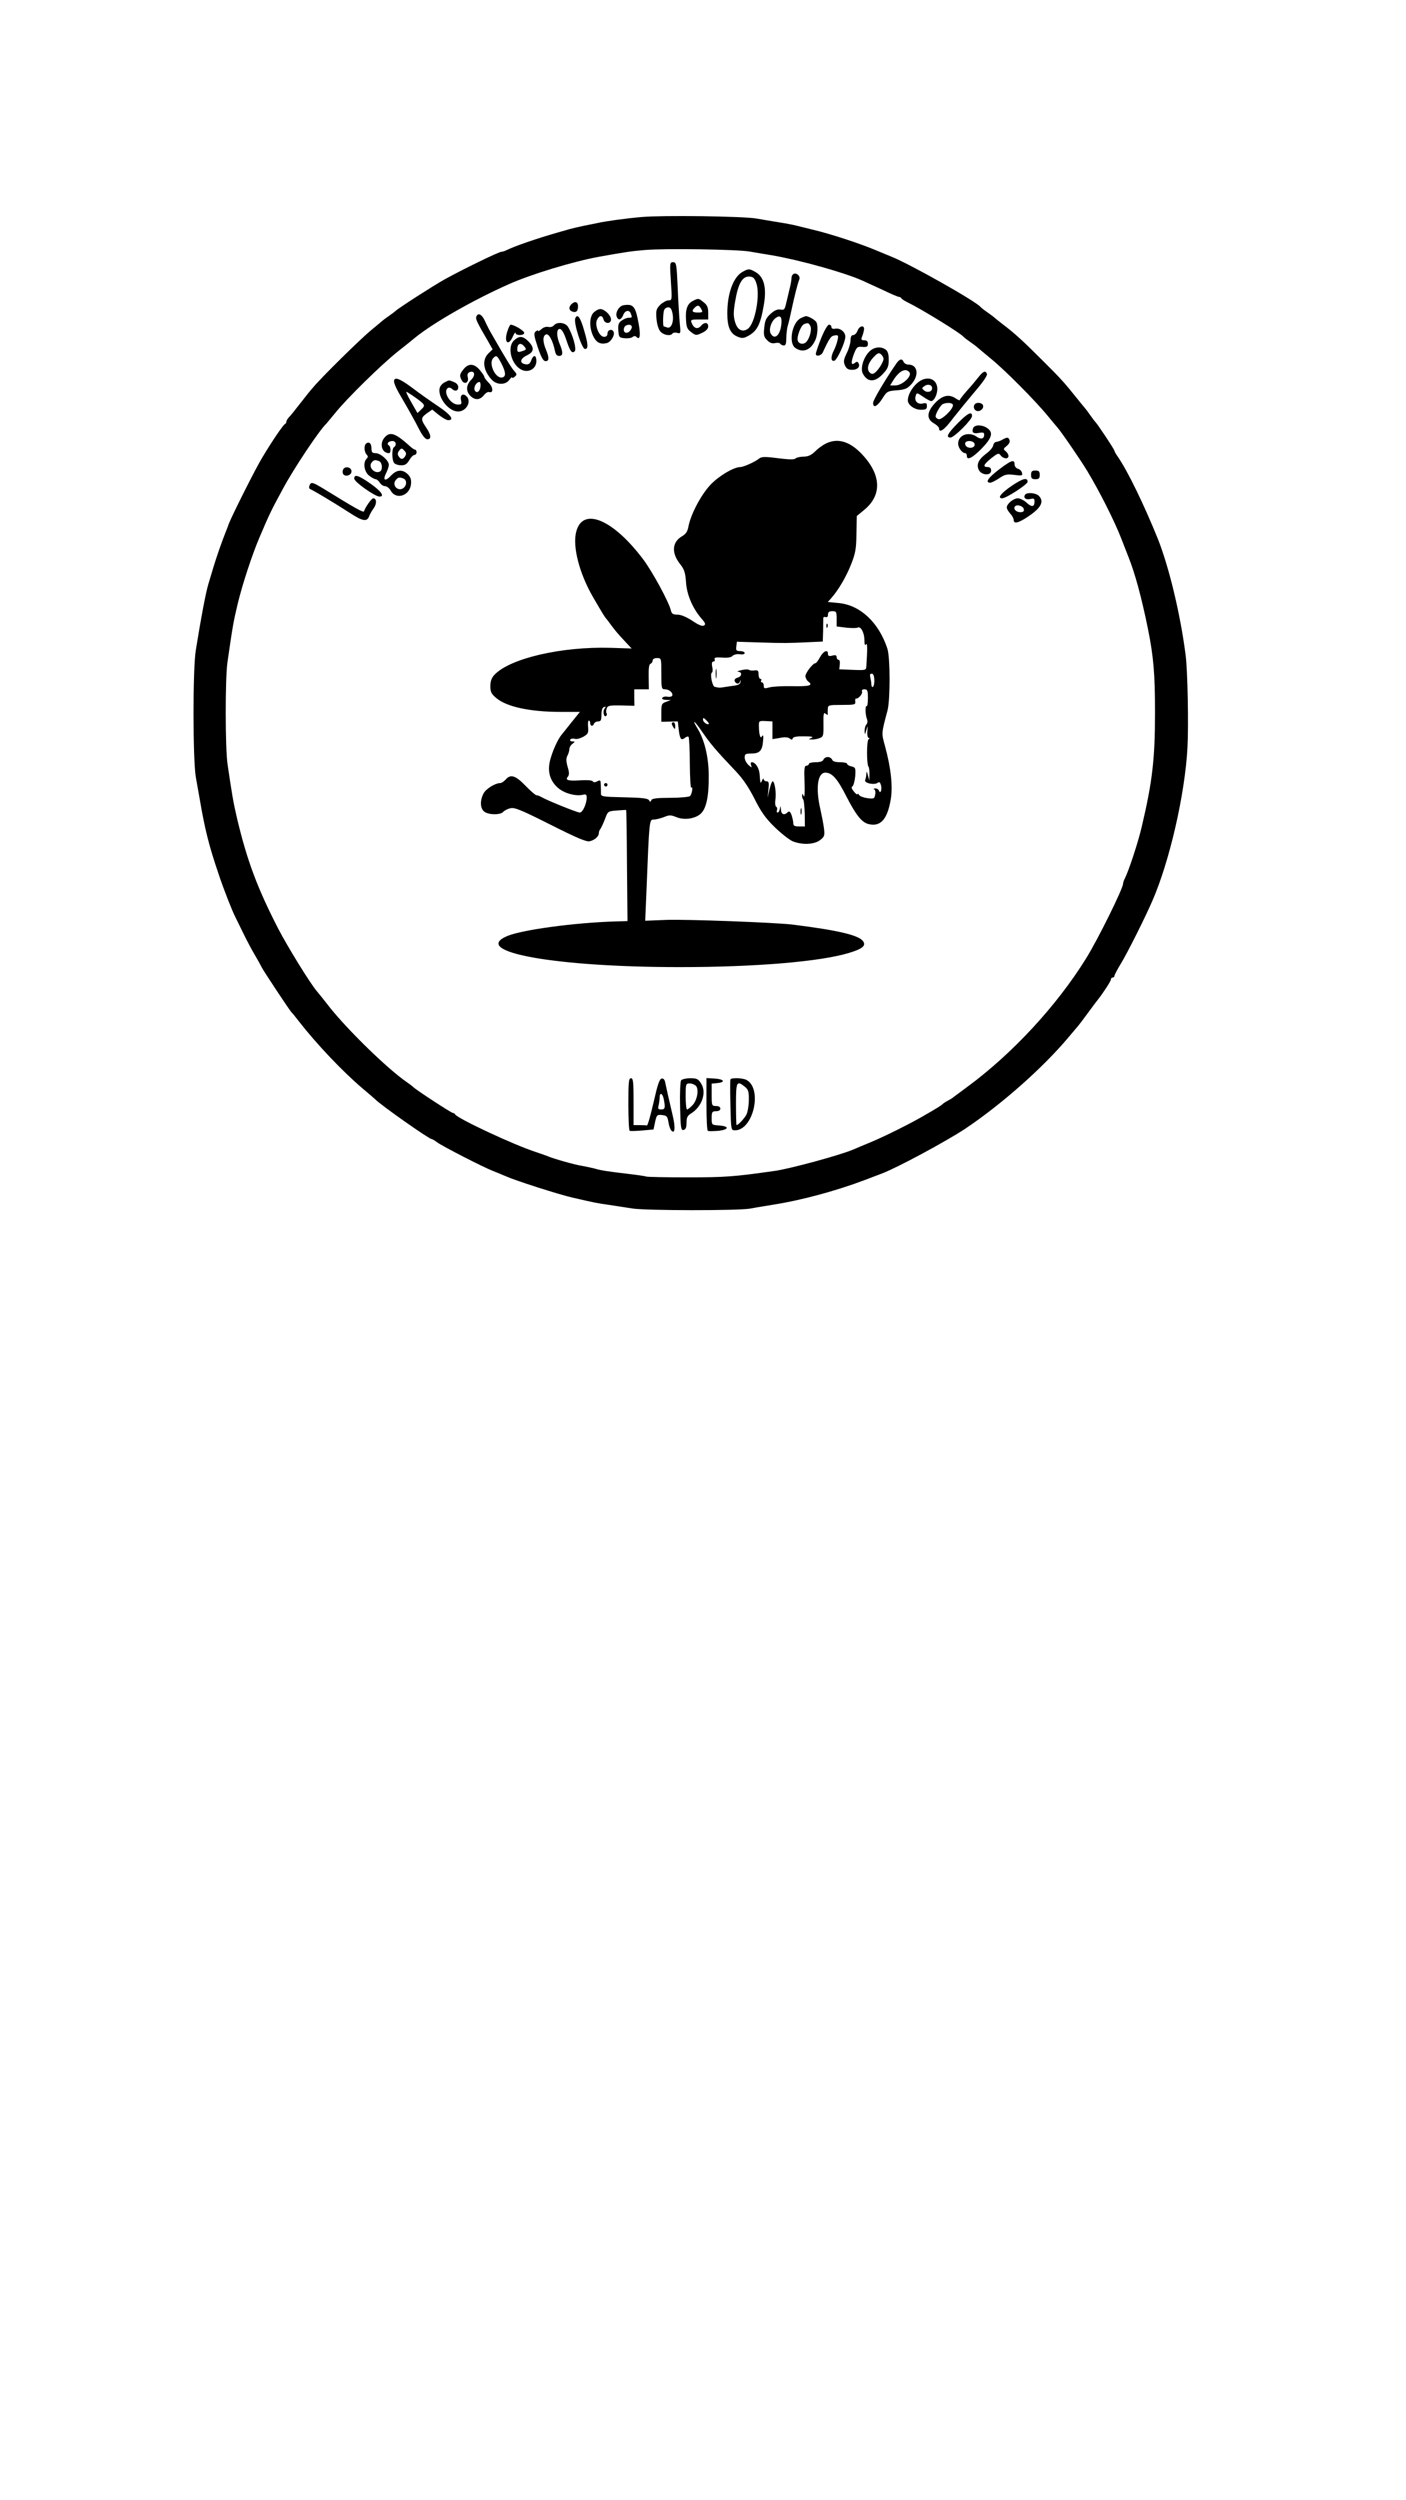 <?xml version="1.0" encoding="UTF-8" standalone="yes"?>
<svg version="1.0" xmlns="http://www.w3.org/2000/svg" width="810" height="1440" viewBox="0 0 810 1440" preserveAspectRatio="xMidYMid meet">
  <g transform="translate(0,1440) scale(0.1,-0.1)" fill="#000000" stroke="none">
    <path d="M3695 13150 c-91 -8 -213 -25 -250 -34 -11 -2 -47 -10 -80 -16 -33
-7 -71 -16 -85 -20 -14 -4 -45 -13 -70 -20 -112 -32 -247 -78 -292 -101 -10
-5 -23 -9 -29 -9 -15 0 -231 -105 -329 -160 -68 -38 -268 -167 -280 -180 -3
-3 -21 -17 -40 -30 -19 -13 -37 -27 -40 -30 -3 -3 -30 -25 -60 -50 -58 -47
-285 -270 -335 -330 -17 -19 -46 -55 -65 -80 -48 -62 -63 -80 -77 -95 -7 -8
-13 -18 -13 -23 0 -6 -4 -12 -8 -14 -10 -4 -73 -96 -131 -193 -39 -64 -172
-329 -193 -382 -4 -13 -12 -33 -17 -45 -26 -66 -52 -141 -71 -203 -11 -38 -25
-83 -30 -100 -15 -52 -40 -181 -72 -380 -18 -108 -17 -633 0 -730 7 -38 17
-97 23 -130 30 -175 53 -266 107 -425 30 -91 79 -215 97 -250 7 -14 29 -59 49
-100 20 -41 50 -97 67 -125 16 -27 32 -57 36 -65 8 -18 164 -253 172 -260 4
-3 22 -25 41 -50 101 -130 253 -291 370 -390 36 -30 67 -57 70 -60 31 -33 311
-230 326 -230 3 0 18 -8 32 -19 37 -26 267 -144 322 -165 25 -10 59 -24 75
-31 53 -24 305 -105 385 -123 117 -27 140 -32 205 -41 39 -6 100 -15 136 -21
83 -13 607 -13 680 -1 30 6 88 15 129 22 163 25 366 80 530 142 36 14 81 31
100 38 90 34 370 185 482 259 210 141 447 351 593 525 28 33 52 62 55 65 3 3
27 34 53 70 27 36 53 72 60 80 38 49 77 110 77 119 0 6 5 11 10 11 6 0 10 4
10 9 0 5 17 38 38 72 37 61 138 262 180 359 100 228 189 617 203 885 7 127 1
448 -11 535 -30 233 -95 503 -159 665 -80 198 -175 394 -233 477 -10 14 -18
29 -18 32 0 8 -100 158 -110 166 -3 3 -17 21 -30 40 -13 19 -27 37 -30 40 -3
3 -23 28 -45 55 -70 88 -97 118 -200 220 -111 111 -158 154 -225 205 -25 19
-47 37 -50 40 -3 3 -21 17 -40 30 -19 13 -37 27 -40 31 -24 32 -414 252 -520
293 -25 10 -58 24 -75 31 -93 40 -272 99 -380 124 -27 7 -66 16 -85 21 -19 5
-66 14 -105 20 -38 6 -95 16 -125 21 -72 14 -549 20 -665 9z m625 -199 c30 -5
87 -15 125 -21 159 -27 418 -99 523 -146 20 -9 74 -34 120 -55 45 -22 86 -39
91 -39 5 0 11 -3 13 -7 2 -5 19 -16 38 -25 87 -43 305 -178 320 -197 3 -4 21
-18 40 -31 19 -13 37 -27 40 -30 3 -3 39 -33 80 -67 81 -66 258 -244 330 -333
25 -30 47 -57 50 -60 17 -17 135 -188 175 -255 70 -116 156 -287 194 -385 18
-47 37 -94 41 -105 39 -97 76 -234 113 -415 33 -164 41 -260 41 -485 0 -267
-15 -396 -76 -655 -22 -95 -77 -260 -99 -302 -5 -10 -9 -22 -9 -28 0 -27 -144
-319 -213 -430 -168 -271 -423 -547 -682 -738 -38 -28 -75 -56 -81 -60 -5 -5
-21 -15 -35 -22 -13 -7 -26 -16 -29 -19 -5 -7 -40 -28 -120 -74 -81 -46 -220
-115 -295 -146 -44 -18 -89 -37 -100 -42 -75 -32 -365 -111 -453 -123 -232
-33 -284 -37 -500 -37 -128 0 -236 2 -240 5 -4 2 -50 9 -102 15 -120 14 -158
20 -195 31 -16 4 -48 11 -70 15 -42 6 -165 41 -200 56 -11 4 -40 15 -65 23
-126 40 -459 196 -468 218 -2 4 -8 8 -13 8 -9 0 -219 137 -229 150 -3 3 -21
17 -40 30 -110 77 -328 289 -437 424 -35 45 -71 90 -80 100 -41 50 -167 255
-220 357 -121 235 -180 394 -237 634 -22 94 -29 136 -55 313 -14 93 -14 491
-1 585 31 215 34 232 60 342 26 108 83 282 125 380 56 132 69 159 135 280 62
116 211 339 250 375 3 3 25 30 50 60 67 84 265 278 360 354 47 37 92 73 101
81 106 86 333 216 540 308 127 57 371 131 519 158 146 26 181 32 265 39 114
10 532 4 605 -9z"/>
    <path d="M3865 12780 c7 -108 7 -110 -14 -110 -12 0 -33 -12 -48 -26 -22 -23
-25 -32 -21 -80 3 -33 12 -62 23 -74 19 -21 59 -27 69 -11 3 5 16 7 27 4 21
-6 21 -4 15 58 -3 35 -9 128 -12 207 -6 132 -8 142 -26 142 -19 0 -20 -5 -13
-110z m10 -189 c8 -46 -9 -86 -32 -77 -8 3 -17 6 -19 6 -6 0 -5 76 2 94 3 9
14 16 24 16 13 0 20 -11 25 -39z"/>
    <path d="M4279 12835 c-54 -29 -89 -124 -89 -240 0 -78 17 -117 59 -134 24
-10 34 -10 57 2 56 29 75 66 95 184 16 94 1 156 -45 184 -37 22 -43 23 -77 4z
m78 -65 c24 -67 -7 -235 -49 -264 -31 -22 -61 -6 -74 42 -9 31 -9 56 1 115 18
107 43 148 85 144 19 -1 28 -11 37 -37z"/>
    <path d="M4573 12823 c-7 -3 -13 -13 -13 -24 0 -10 -5 -40 -12 -66 -6 -27 -15
-64 -20 -84 -7 -31 -11 -36 -32 -32 -16 3 -34 -4 -56 -24 -27 -24 -33 -39 -37
-80 -5 -43 -2 -54 17 -73 15 -15 29 -20 45 -16 13 3 27 2 30 -4 3 -5 13 -10
21 -10 10 0 14 12 14 44 0 23 4 56 9 72 5 16 14 56 21 89 16 76 36 155 45 176
7 18 -14 39 -32 32z m-71 -284 c-5 -68 -39 -101 -62 -60 -12 23 2 69 28 89 25
19 37 9 34 -29z"/>
    <path d="M3994 12668 c-33 -15 -46 -48 -42 -107 2 -45 7 -57 30 -74 27 -20 29
-20 63 -4 23 11 35 24 35 37 0 24 -22 26 -40 5 -17 -21 -37 -19 -50 4 -15 30
-14 31 40 31 l50 0 0 39 c0 31 -6 44 -26 60 -30 24 -31 24 -60 9z m46 -48 c10
-18 8 -20 -20 -20 -32 0 -38 8 -18 28 17 17 26 15 38 -8z"/>
    <path d="M3292 12648 c-17 -17 -15 -35 4 -42 22 -9 34 1 34 30 0 26 -18 32
-38 12z"/>
    <path d="M3592 12642 c-26 -4 -48 -42 -39 -66 9 -24 26 -19 37 9 11 28 35 33
44 9 9 -23 8 -24 -12 -24 -10 0 -28 -7 -40 -16 -19 -13 -22 -24 -20 -57 3 -39
5 -42 36 -45 18 -2 39 1 46 7 9 7 16 7 23 0 20 -20 24 9 13 73 -19 105 -30
119 -88 110z m48 -126 c0 -7 -7 -19 -15 -26 -20 -16 -38 -1 -29 23 7 20 44 23
44 3z"/>
    <path d="M3420 12600 c-25 -25 -26 -86 -3 -135 18 -38 41 -50 79 -41 25 7 49
49 38 67 -10 17 -34 9 -34 -11 0 -13 -7 -20 -20 -20 -28 0 -55 66 -41 97 13
28 31 30 38 3 7 -26 43 -27 43 0 0 24 -37 60 -62 60 -10 0 -27 -9 -38 -20z"/>
    <path d="M2744 12576 c-5 -13 3 -31 69 -144 l25 -44 -24 -23 c-38 -38 -31 -98
19 -152 28 -31 80 -31 101 -1 9 12 16 19 16 14 0 -5 7 -3 15 4 14 12 14 15 -3
34 -17 19 -48 70 -126 206 -15 25 -34 62 -43 83 -18 38 -39 48 -49 23z m144
-268 c25 -49 28 -74 9 -81 -40 -15 -86 80 -55 111 18 18 21 16 46 -30z"/>
    <path d="M3314 12566 c-10 -26 38 -176 56 -176 20 0 19 26 -4 104 -22 79 -40
103 -52 72z"/>
    <path d="M4614 12568 c-51 -24 -73 -144 -32 -172 44 -31 90 -12 116 47 13 31
16 86 4 103 -8 13 -47 34 -59 33 -4 0 -17 -5 -29 -11z m54 -45 c10 -17 -1 -66
-21 -90 -14 -19 -45 -16 -51 5 -7 22 18 88 36 95 22 9 27 8 36 -10z"/>
    <path d="M3191 12526 c-7 -8 -21 -12 -32 -9 -11 3 -28 -2 -39 -12 -11 -10 -20
-15 -20 -10 0 4 -6 2 -14 -4 -12 -10 -10 -24 12 -91 20 -59 32 -80 45 -80 21
0 22 19 2 67 -19 46 -19 79 1 87 16 6 39 -36 51 -95 4 -20 11 -29 24 -29 23 0
24 19 4 67 -17 40 -20 79 -6 87 13 8 28 -14 46 -69 20 -60 31 -73 46 -58 12
12 -11 95 -39 141 -16 25 -63 30 -81 8z"/>
    <path d="M2922 12489 c-20 -63 8 -85 33 -26 8 17 14 26 15 20 0 -17 50 -17 50
0 0 12 -59 47 -78 47 -4 0 -13 -18 -20 -41z"/>
    <path d="M4731 12453 c-17 -43 -31 -84 -31 -91 0 -18 31 -11 40 8 39 84 47 95
68 98 22 3 23 1 17 -28 -4 -17 -13 -43 -21 -58 -19 -37 -18 -64 2 -60 16 3 64
107 64 139 0 27 -30 51 -57 46 -15 -3 -23 1 -23 9 0 8 -6 14 -14 14 -8 0 -27
-33 -45 -77z"/>
    <path d="M4940 12495 c-5 -14 -16 -25 -25 -25 -10 0 -15 -10 -15 -30 0 -16
-10 -50 -22 -74 -18 -38 -20 -49 -10 -71 9 -19 19 -25 42 -25 31 0 48 19 35
40 -5 8 -10 8 -20 0 -22 -18 -24 2 -6 50 16 41 20 45 49 42 26 -2 32 2 32 18
0 14 -7 20 -21 20 -16 0 -19 4 -14 18 4 9 10 27 12 40 7 31 -25 29 -37 -3z"/>
    <path d="M2961 12439 c-44 -42 -11 -151 52 -172 39 -13 77 13 77 53 0 37 -17
39 -30 4 -7 -19 -16 -25 -32 -22 -36 5 -33 32 7 51 42 20 45 44 9 81 -32 32
-53 33 -83 5z m59 -34 c15 -18 13 -20 -17 -29 -18 -6 -23 -3 -23 12 0 33 19
42 40 17z"/>
    <path d="M5008 12375 c-34 -34 -53 -98 -37 -127 27 -51 69 -51 115 -2 28 30
34 43 34 81 0 32 -5 50 -17 59 -28 21 -68 16 -95 -11z m82 -42 c0 -17 -29 -64
-50 -80 -10 -8 -19 -8 -27 -1 -22 18 -14 54 17 88 25 27 33 30 45 20 8 -7 15
-19 15 -27z"/>
    <path d="M5165 12308 c-65 -94 -135 -212 -135 -228 0 -33 23 -22 53 24 26 42
30 44 84 48 48 4 61 10 85 37 44 50 35 111 -18 111 -12 0 -24 7 -28 15 -8 21
-23 19 -41 -7z m74 -52 c18 -21 -41 -76 -81 -76 l-30 0 17 28 c35 56 72 75 94
48z"/>
    <path d="M2671 12274 c-24 -30 -25 -38 -11 -64 15 -28 43 -14 35 17 -4 16 -1
25 11 30 29 11 35 -19 8 -45 -29 -30 -31 -65 -4 -92 26 -26 54 -25 77 3 10 13
24 22 31 19 25 -8 24 27 -2 53 -14 14 -26 30 -26 35 0 5 -12 22 -26 39 -32 38
-65 40 -93 5z m97 -101 c-3 -30 -25 -42 -34 -19 -6 17 11 46 28 46 5 0 8 -12
6 -27z"/>
    <path d="M5637 12228 c-14 -18 -43 -53 -66 -78 -22 -25 -41 -49 -41 -53 0 -5
-10 -1 -22 7 -40 28 -77 20 -120 -24 -49 -52 -52 -93 -8 -118 16 -9 30 -23 30
-29 0 -31 32 -8 82 60 31 39 88 109 127 155 43 50 70 89 67 98 -8 22 -21 17
-49 -18z m-147 -162 c0 -24 -66 -87 -84 -80 -9 3 -16 10 -16 16 0 16 29 66 42
71 27 11 58 7 58 -7z"/>
    <path d="M2270 12203 c0 -10 12 -38 26 -63 55 -94 96 -167 121 -217 18 -34 34
-53 45 -53 25 0 22 25 -7 68 -32 47 -31 56 5 82 l30 21 37 -30 c21 -17 46 -31
55 -31 38 0 15 32 -59 81 -43 29 -110 76 -149 106 -74 55 -104 65 -104 36z
m115 -87 c65 -46 68 -50 42 -74 l-22 -21 -37 65 c-21 36 -32 61 -25 57 7 -3
25 -16 42 -27z"/>
    <path d="M5281 12191 c-30 -28 -51 -68 -51 -97 0 -26 38 -54 75 -54 29 0 35 4
35 21 0 17 -4 20 -24 15 -29 -7 -50 15 -41 43 6 21 7 20 43 -4 20 -14 41 -25
46 -25 17 0 35 35 36 69 0 64 -66 82 -119 32z m89 -27 c0 -21 -28 -28 -46 -13
-14 12 -14 14 1 25 20 15 45 8 45 -12z"/>
    <path d="M2560 12197 c-14 -7 -26 -23 -28 -36 -8 -55 54 -131 107 -131 49 0
81 61 46 90 -20 17 -36 3 -29 -26 5 -21 3 -24 -19 -24 -43 0 -88 76 -56 96 6
3 16 1 22 -5 18 -18 37 -13 37 9 0 13 -10 24 -26 30 -30 12 -24 12 -54 -3z"/>
    <path d="M5617 12073 c-12 -11 -7 -33 8 -39 20 -8 45 13 38 32 -5 14 -34 19
-46 7z"/>
    <path d="M5517 11962 c-58 -59 -70 -82 -41 -82 21 0 124 103 124 124 0 29 -25
17 -83 -42z"/>
    <path d="M5606 11934 c-9 -25 2 -34 34 -27 23 4 30 2 30 -10 0 -24 -18 -30
-42 -13 -47 33 -108 11 -108 -39 0 -24 23 -55 41 -55 5 0 9 -7 9 -15 0 -29 30
-14 85 41 60 62 69 93 33 118 -29 21 -74 21 -82 0z m8 -89 c6 -18 -16 -30 -39
-21 -8 3 -15 12 -15 21 0 20 46 20 54 0z"/>
    <path d="M2217 11882 c-33 -36 -18 -92 24 -92 12 0 12 37 -1 45 -15 9 -2 25
21 25 20 0 26 -24 9 -35 -14 -9 -13 -78 2 -93 7 -7 25 -12 40 -12 22 0 33 8
46 30 9 16 23 30 30 30 6 0 12 7 12 15 0 8 -4 15 -8 15 -5 0 -17 8 -28 18 -85
77 -116 88 -147 54z m117 -110 c-13 -20 -25 -20 -38 1 -7 10 -5 21 4 32 12 15
15 15 29 0 12 -12 13 -19 5 -33z"/>
    <path d="M5775 11868 c-11 -7 -27 -12 -35 -13 -8 0 -16 -9 -18 -20 -2 -11 -18
-31 -37 -45 -47 -35 -61 -63 -47 -95 15 -33 72 -37 72 -5 0 13 -7 20 -20 20
-30 0 -24 15 21 51 38 30 43 31 54 16 15 -20 45 -23 45 -3 0 7 -7 20 -16 27
-15 12 -14 15 6 31 13 10 20 24 16 33 -6 18 -14 18 -41 3z"/>
    <path d="M4755 11844 c-16 -8 -44 -28 -60 -45 -22 -21 -41 -29 -66 -29 -19 0
-40 -5 -45 -10 -8 -8 -39 -7 -103 1 -77 10 -94 9 -109 -3 -22 -18 -89 -48
-107 -48 -38 0 -124 -51 -173 -103 -54 -58 -113 -170 -126 -240 -5 -28 -15
-43 -36 -55 -59 -34 -63 -97 -11 -162 23 -29 29 -48 33 -101 4 -72 37 -150 87
-209 25 -28 28 -36 16 -43 -10 -5 -32 4 -67 28 -34 22 -65 35 -85 35 -27 0
-34 5 -39 28 -13 49 -103 215 -156 287 -174 233 -350 308 -388 164 -23 -85 17
-241 97 -379 54 -93 68 -115 73 -120 3 -3 17 -21 32 -42 29 -38 33 -43 85 -99
l32 -34 -122 4 c-283 8 -580 -61 -669 -156 -16 -17 -23 -36 -23 -65 0 -34 6
-45 35 -69 59 -50 195 -79 367 -79 l114 0 -46 -57 c-25 -32 -53 -66 -60 -75
-23 -28 -52 -94 -66 -147 -16 -65 -1 -118 46 -159 35 -31 104 -50 145 -39 15
4 20 0 20 -16 0 -36 -23 -87 -40 -87 -14 0 -186 69 -222 90 -10 6 -22 10 -28
10 -5 0 -34 25 -63 55 -57 59 -86 68 -114 35 -10 -11 -24 -20 -31 -20 -29 0
-84 -34 -97 -61 -20 -38 -19 -83 3 -102 23 -21 95 -22 111 -3 7 8 26 18 42 21
24 6 64 -11 231 -95 153 -77 207 -100 226 -95 29 7 52 28 52 47 0 8 4 18 9 24
4 5 16 30 26 56 17 46 17 46 69 50 28 2 52 4 53 3 2 -1 4 -145 5 -321 l3 -319
-70 -2 c-236 -7 -536 -48 -623 -84 -213 -91 277 -179 993 -179 434 0 810 31
977 82 76 23 98 41 81 66 -22 35 -142 64 -408 97 -100 12 -612 31 -724 27
l-124 -5 7 164 c17 423 16 419 43 419 13 0 39 7 58 14 31 13 39 13 71 0 44
-18 102 -11 137 16 35 28 51 99 50 220 0 109 -24 208 -65 275 -36 59 -17 45
28 -21 47 -68 76 -103 191 -224 44 -46 77 -96 110 -161 36 -72 62 -110 114
-161 38 -37 85 -74 105 -83 54 -22 125 -20 159 7 25 19 27 26 22 67 -3 25 -13
75 -21 111 -28 121 -16 210 29 210 38 0 69 -34 120 -135 56 -109 89 -151 128
-161 69 -17 108 25 128 138 14 76 2 185 -33 313 -20 73 -21 69 15 203 16 63
16 305 -1 357 -50 151 -157 251 -282 262 l-61 6 19 21 c41 46 86 122 115 195
26 66 30 90 31 178 l2 101 41 34 c108 87 101 210 -21 332 -68 67 -135 84 -201
50z m65 -1008 l0 -44 55 -7 c30 -3 60 -3 65 0 18 11 39 -27 40 -70 0 -27 3
-36 9 -26 8 12 9 -22 2 -127 -1 -22 -4 -23 -78 -20 l-78 3 3 28 c2 15 -1 27
-7 27 -6 0 -11 7 -11 15 0 11 -7 14 -25 9 -19 -5 -25 -2 -25 10 0 28 -26 17
-46 -19 -10 -19 -22 -35 -27 -35 -14 0 -56 -54 -57 -74 0 -10 8 -25 17 -32 30
-22 5 -28 -95 -26 -53 1 -112 -2 -129 -7 -29 -8 -33 -7 -33 10 0 10 -5 19 -11
19 -5 0 -7 5 -4 10 3 6 1 10 -4 10 -6 0 -11 12 -11 26 0 21 -4 25 -22 23 -13
-2 -28 -1 -33 3 -6 4 -26 3 -45 -2 -19 -4 -27 -8 -17 -9 24 -1 21 -28 -4 -34
-12 -3 -19 -11 -17 -18 6 -19 26 -22 31 -4 4 12 5 11 3 -2 -1 -14 -13 -20 -51
-24 -28 -4 -54 -8 -60 -9 -5 -1 -13 -1 -17 0 -5 1 -14 3 -20 4 -14 1 -29 74
-17 82 5 3 6 18 2 34 -4 20 -1 30 7 30 7 0 10 6 7 13 -4 10 7 12 43 10 32 -3
53 1 61 10 7 7 25 11 41 9 16 -3 28 0 28 7 0 6 -12 11 -26 11 -22 0 -25 4 -22
27 l3 27 125 -4 c152 -5 172 -4 282 1 l88 4 2 60 c0 33 1 66 1 73 -1 7 5 11
13 8 9 -3 14 2 14 14 0 15 7 20 25 20 23 0 25 -4 25 -44z m-1010 -316 c0 -84
1 -90 21 -90 24 0 47 -20 42 -36 -2 -6 -14 -9 -27 -7 -13 3 -27 0 -30 -6 -5
-7 3 -11 21 -12 l28 -1 -27 -10 c-26 -9 -28 -14 -28 -62 l0 -53 48 1 47 1 5
-47 c7 -55 14 -65 35 -48 9 7 18 10 22 6 3 -3 7 -73 7 -155 1 -82 4 -144 9
-138 4 7 6 1 5 -13 -2 -14 -7 -29 -13 -35 -5 -5 -57 -10 -114 -10 -78 0 -106
-4 -109 -14 -4 -11 -6 -11 -13 0 -6 11 -43 15 -143 17 -131 3 -135 4 -134 25
0 12 0 35 -1 50 -1 24 -3 26 -20 17 -13 -7 -22 -7 -26 0 -4 6 -32 8 -67 6 -73
-5 -94 0 -77 20 9 11 9 25 -1 58 -9 32 -9 49 -1 64 6 11 11 28 11 38 0 9 8 23
18 30 16 13 16 13 -1 14 -10 0 -15 5 -12 10 4 6 15 8 26 5 10 -4 32 2 50 12
27 16 30 22 27 56 -2 20 0 37 4 37 5 0 8 -7 8 -15 0 -18 17 -20 22 -3 3 7 13
13 24 13 15 0 19 7 19 39 0 26 5 41 15 44 11 3 12 2 4 -8 -13 -13 -6 -53 7
-44 5 3 7 10 4 15 -4 5 -4 18 0 28 5 17 15 19 83 18 l77 -2 -1 48 0 47 42 0
42 0 -1 72 c-1 49 2 73 11 75 6 3 12 11 12 19 0 8 10 14 25 14 25 0 25 -1 25
-90z m1227 -35 c1 -19 -3 -38 -8 -41 -5 -3 -9 3 -9 13 0 10 -3 28 -6 41 -4 15
-2 22 8 22 9 0 14 -12 15 -35z m-37 -106 c0 -27 -3 -48 -7 -46 -10 6 -8 -52 2
-76 4 -10 3 -23 -4 -30 -6 -6 -10 -22 -10 -36 1 -25 2 -25 10 4 8 29 8 28 6
-7 -2 -22 2 -38 8 -38 6 0 6 -3 -1 -8 -12 -7 -12 -147 0 -159 3 -3 5 -22 5
-42 l-1 -36 -8 30 c-6 23 -8 25 -9 8 0 -12 -4 -28 -7 -36 -6 -18 54 -30 73
-15 9 7 14 2 19 -17 6 -26 -5 -51 -13 -27 -3 6 -12 12 -21 11 -9 0 -12 -3 -6
-5 6 -3 9 -16 6 -30 -4 -24 -8 -26 -45 -21 -22 3 -44 11 -48 19 -5 7 -9 9 -9
4 0 -5 -9 1 -20 14 -14 17 -17 26 -9 31 6 4 13 30 16 58 3 47 2 51 -22 57 -14
3 -25 10 -25 15 0 5 -18 9 -40 9 -27 0 -43 5 -46 15 -4 8 -15 15 -25 15 -11 0
-22 -7 -25 -15 -4 -10 -20 -15 -45 -15 -21 0 -39 -4 -39 -10 0 -5 -7 -10 -14
-10 -12 0 -14 -17 -11 -97 2 -60 0 -90 -5 -78 -6 15 -9 16 -9 4 -1 -9 2 -19 6
-23 4 -4 8 -41 9 -82 l1 -74 -33 0 c-27 0 -34 4 -34 19 0 11 -5 32 -10 47 -8
21 -14 24 -22 16 -20 -20 -38 -13 -39 16 -2 23 -2 24 -6 5 -2 -13 -8 -23 -13
-23 -5 0 -7 6 -4 14 3 8 1 17 -5 20 -5 4 -7 22 -4 41 6 38 -4 105 -16 105 -4
0 -12 -21 -18 -47 l-11 -48 5 48 c4 39 2 47 -11 47 -9 0 -16 6 -17 13 0 6 -4
3 -9 -8 -9 -21 -10 -20 -14 37 -3 35 -24 68 -45 68 -6 0 -8 -8 -4 -17 6 -16 4
-16 -15 1 -12 11 -22 30 -22 43 0 20 5 23 39 23 47 0 63 17 67 73 3 27 1 37
-5 28 -7 -11 -10 -10 -14 5 -3 11 -5 33 -5 51 -1 31 1 32 39 30 l39 -2 0 -51
0 -51 43 7 c28 6 47 4 56 -3 11 -9 15 -9 18 1 3 8 25 12 66 11 44 0 56 -3 42
-9 -19 -8 -19 -9 2 -9 12 -1 32 3 45 8 21 8 23 14 22 80 -1 61 1 70 13 60 8
-7 13 -8 12 -3 -1 5 -1 19 0 32 1 21 5 22 81 22 73 0 80 2 77 19 -1 11 1 19 4
18 13 -4 40 27 35 40 -3 8 2 13 14 13 17 0 20 -7 20 -51z m-916 -148 c-7 -9
-34 10 -34 24 0 13 3 12 18 -2 10 -10 17 -20 16 -22z"/>
    <path d="M4761 10794 c0 -11 3 -14 6 -6 3 7 2 16 -1 19 -3 4 -6 -2 -5 -13z"/>
    <path d="M4123 10520 c0 -25 2 -35 4 -22 2 12 2 32 0 45 -2 12 -4 2 -4 -23z"/>
    <path d="M3870 10233 c0 -5 5 -15 10 -23 8 -12 10 -11 10 8 0 12 -4 22 -10 22
-5 0 -10 -3 -10 -7z"/>
    <path d="M3480 9880 c0 -5 5 -10 10 -10 6 0 10 5 10 10 0 6 -4 10 -10 10 -5 0
-10 -4 -10 -10z"/>
    <path d="M4612 9725 c0 -16 2 -22 5 -12 2 9 2 23 0 30 -3 6 -5 -1 -5 -18z"/>
    <path d="M2107 11843 c-11 -11 -8 -48 5 -61 9 -9 9 -15 0 -24 -22 -22 -14 -75
14 -97 15 -12 32 -21 38 -21 6 0 17 -9 24 -20 7 -11 20 -20 30 -20 10 0 24
-11 32 -24 30 -58 112 -32 118 37 2 26 -3 40 -19 56 -32 30 -65 26 -98 -10
-33 -35 -48 -25 -26 17 8 16 15 37 15 47 0 25 -48 67 -76 67 -20 0 -24 5 -24
30 0 28 -17 40 -33 23z m77 -99 c18 -7 22 -49 6 -59 -30 -18 -71 25 -49 51 13
16 20 17 43 8z m140 -100 c20 -8 21 -38 1 -54 -30 -25 -70 15 -45 45 14 17 21
18 44 9z"/>
    <path d="M5758 11698 c-65 -49 -85 -78 -53 -78 8 0 31 12 52 26 33 22 44 24
86 19 44 -6 49 -5 45 11 -2 10 -12 21 -23 24 -11 3 -20 14 -20 24 0 32 -17 27
-87 -26z"/>
    <path d="M1976 11694 c-4 -10 -2 -22 3 -27 15 -15 46 -3 46 18 0 26 -40 33
-49 9z"/>
    <path d="M5940 11665 c0 -20 5 -25 25 -25 20 0 25 5 25 25 0 20 -5 25 -25 25
-20 0 -25 -5 -25 -25z"/>
    <path d="M2041 11643 c0 -19 120 -103 145 -103 32 0 10 31 -51 74 -70 49 -95
57 -94 29z"/>
    <path d="M5830 11603 c-63 -43 -87 -73 -56 -73 22 0 146 80 146 95 0 27 -27
20 -90 -22z"/>
    <path d="M1783 11603 c-4 -9 -2 -18 4 -20 16 -6 137 -78 225 -135 78 -51 102
-55 115 -21 3 10 15 31 26 46 19 27 17 57 -3 57 -9 0 -45 -50 -53 -75 -3 -9
-46 15 -231 129 -68 41 -74 42 -83 19z"/>
    <path d="M5905 11550 c-11 -18 5 -30 31 -24 20 5 24 2 24 -14 0 -32 -16 -35
-46 -7 -15 14 -38 25 -50 25 -26 0 -64 -32 -64 -53 0 -7 9 -23 20 -35 11 -12
20 -28 20 -37 0 -26 32 -16 95 28 65 46 80 80 50 111 -18 18 -70 22 -80 6z
m-7 -82 c3 -13 -3 -18 -21 -18 -24 0 -42 21 -29 34 12 13 47 1 50 -16z"/>
    <path d="M3620 8041 c0 -83 3 -152 8 -154 4 -2 36 -1 72 2 l65 6 9 43 c9 40
11 43 40 40 27 -3 31 -7 37 -41 3 -21 11 -43 17 -49 21 -21 24 18 7 89 -25
108 -34 146 -41 181 -4 24 -11 32 -22 30 -13 -2 -24 -36 -47 -138 -17 -74 -34
-134 -38 -132 -4 1 -23 2 -42 2 l-35 0 0 135 c0 113 -2 135 -15 135 -13 0 -15
-23 -15 -149z m204 28 c10 -50 7 -59 -15 -59 -17 0 -20 4 -15 23 3 12 6 32 6
45 0 33 17 27 24 -9z"/>
    <path d="M3924 8178 c-5 -7 -8 -75 -6 -151 3 -124 5 -138 20 -135 12 3 17 14
17 41 0 30 5 41 26 54 62 38 91 119 59 171 -17 28 -25 32 -64 32 -24 0 -47 -6
-52 -12z m86 -33 c18 -21 6 -83 -21 -111 -13 -13 -26 -24 -31 -24 -4 0 -8 34
-8 75 0 72 1 75 24 75 13 0 29 -7 36 -15z"/>
    <path d="M4070 8041 c0 -82 3 -152 8 -154 4 -3 31 -2 60 0 63 7 65 27 4 31
-42 3 -42 3 -42 43 0 35 3 39 25 39 16 0 25 6 25 15 0 9 -9 15 -25 15 -24 0
-25 2 -25 64 l0 65 33 3 c49 5 38 23 -15 26 l-48 3 0 -150z"/>
    <path d="M4208 8183 c-2 -5 -2 -72 0 -150 3 -141 4 -143 26 -143 106 0 160
239 67 290 -23 12 -88 14 -93 3z m83 -42 c20 -16 24 -28 23 -78 0 -32 -7 -69
-14 -83 -12 -22 -47 -60 -57 -60 -1 0 -3 54 -3 120 0 130 4 139 51 101z"/>
  </g>
</svg>